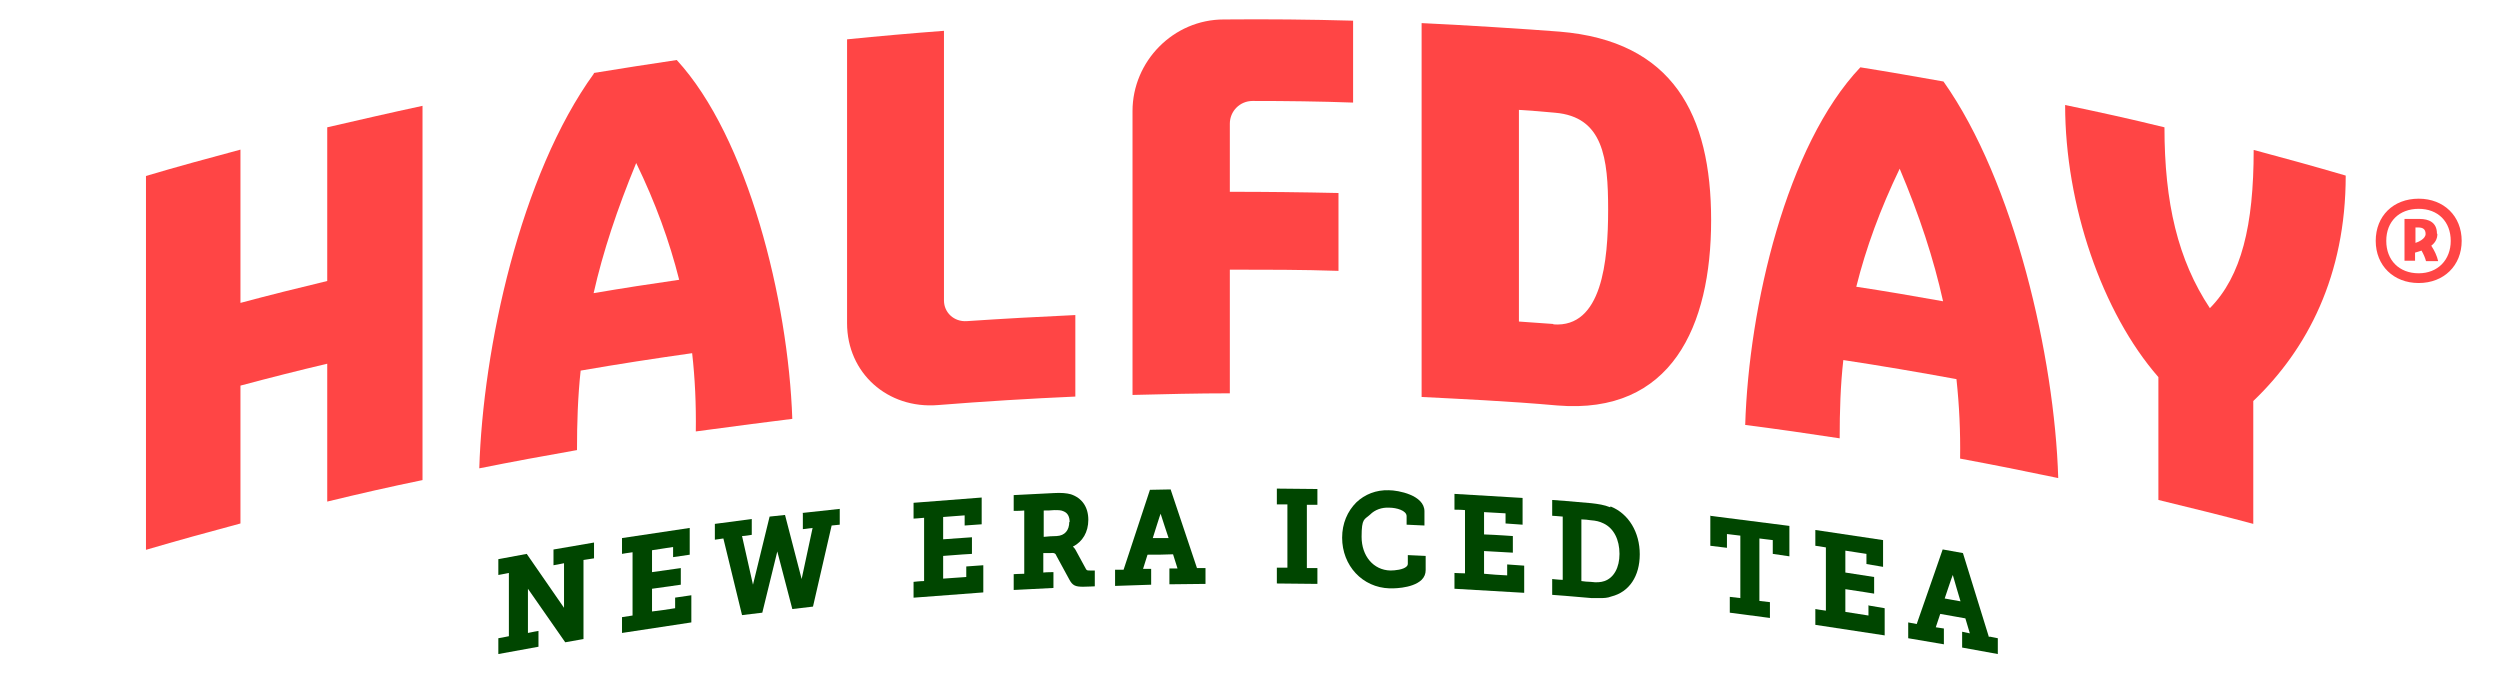 <svg xmlns="http://www.w3.org/2000/svg" fill="none" viewBox="0 0 177 48" height="48" width="177">
<path fill="#FF4545" d="M42.057 5.196C36.832 12.402 34.191 24.66 33.933 33.158C36.229 32.699 38.555 32.268 40.851 31.866C40.851 29.943 40.909 28.105 41.11 26.239C43.751 25.78 46.363 25.378 49.004 25.005C49.205 26.785 49.291 28.622 49.263 30.546C51.531 30.23 53.827 29.943 56.095 29.655C55.808 21.244 52.937 9.703 47.913 4.249C45.961 4.536 43.98 4.852 42.028 5.167L42.057 5.196ZM42.028 20.756C42.689 17.828 43.693 14.813 45.043 11.541C46.421 14.383 47.397 17.081 48.086 19.809C46.076 20.096 44.038 20.412 42.028 20.756Z"></path>
<path fill="#FF4545" d="M145.722 33.818C145.464 25.321 142.622 12.861 137.598 5.77C135.646 5.426 133.694 5.081 131.713 4.766C126.488 10.277 123.818 21.675 123.56 30.086C125.799 30.373 128.009 30.689 130.249 31.034C130.249 29.11 130.306 27.273 130.507 25.493C133.177 25.895 135.847 26.354 138.517 26.842C138.717 28.708 138.804 30.545 138.775 32.469C141.1 32.9 143.397 33.359 145.722 33.847V33.818ZM131.426 20.297C132.115 17.541 133.119 14.813 134.497 11.943C135.904 15.273 136.909 18.345 137.569 21.33C135.502 20.957 133.464 20.612 131.397 20.297H131.426Z"></path>
<path fill="#FF4545" d="M159.56 10.622C159.56 15.962 158.699 19.55 156.46 21.818C154.192 18.402 153.244 14.354 153.244 9.014C150.919 8.44 148.565 7.923 146.211 7.435C146.211 14.498 148.823 22.134 152.814 26.699V35.397C155.053 35.943 157.292 36.488 159.532 37.091V28.392C163.378 24.718 166.077 19.493 166.077 12.431C163.924 11.799 161.742 11.196 159.589 10.622H159.56Z"></path>
<path fill="#FF4545" d="M23.168 9.043V19.895C21.129 20.383 19.062 20.899 17.024 21.445V10.593C14.785 11.196 12.546 11.799 10.335 12.459V38.928C12.574 38.268 14.785 37.665 17.024 37.062V27.301C19.062 26.756 21.101 26.239 23.168 25.751V35.512C25.407 34.967 27.675 34.45 29.914 33.99V7.493C27.646 7.981 25.407 8.498 23.168 9.014V9.043Z"></path>
<path fill="#FF4545" d="M110.411 2.239C108.258 2.067 103.263 1.751 100.65 1.636V28.105C103.406 28.249 106.708 28.392 110.268 28.708C118.335 29.368 121.148 23.11 121.148 15.588C121.148 8.124 118.449 2.9 110.411 2.239ZM109.981 22.938C109.177 22.88 108.344 22.823 107.54 22.765V7.78C108.402 7.837 109.263 7.895 110.095 7.981C113.512 8.268 113.856 11.196 113.856 14.842C113.856 18.488 113.426 23.225 109.981 22.966V22.938Z"></path>
<path fill="#FF4545" d="M66.833 21.273V2.182C64.536 2.354 62.268 2.555 59.972 2.785V22.88C59.972 26.412 62.843 28.966 66.402 28.679C69.646 28.421 72.89 28.22 76.134 28.077V22.306C73.579 22.421 70.996 22.565 68.441 22.737C67.551 22.794 66.833 22.134 66.833 21.273Z"></path>
<path fill="#FF4545" d="M88.708 7.148C91.062 7.148 93.445 7.177 95.799 7.263V1.464C92.756 1.378 89.713 1.349 86.641 1.378C83.081 1.378 80.182 4.335 80.182 7.866V27.962C82.478 27.904 84.775 27.847 87.072 27.847V19.091C89.627 19.091 92.182 19.091 94.765 19.177V13.665C92.21 13.608 89.655 13.579 87.072 13.579V8.756C87.072 7.866 87.789 7.148 88.679 7.148H88.708Z"></path>
<path fill="#FF4545" d="M171.244 14.067C169.436 14.067 168.201 15.301 168.201 17.053C168.201 18.804 169.464 20.038 171.244 20.038C173.024 20.038 174.287 18.804 174.287 17.053C174.287 15.301 173.024 14.067 171.244 14.067ZM171.244 19.349C169.866 19.349 168.948 18.431 168.948 17.053C168.948 15.675 169.866 14.785 171.244 14.785C172.622 14.785 173.512 15.703 173.512 17.053C173.512 18.402 172.594 19.349 171.244 19.349ZM172.536 16.536C172.536 15.732 171.933 15.502 171.33 15.502H170.239V18.459H170.986V17.885C171.101 17.857 171.273 17.799 171.445 17.742C171.589 18 171.704 18.258 171.761 18.488H172.622C172.536 18.115 172.364 17.742 172.134 17.397C172.393 17.196 172.565 16.938 172.565 16.565L172.536 16.536ZM171.015 17.196V16.105H171.216C171.531 16.105 171.732 16.22 171.732 16.565C171.732 16.909 171.216 17.139 171.015 17.196Z"></path>
<path fill="#004600" d="M39.187 38.9V40.019C39.187 40.019 39.703 39.933 39.933 39.876C39.933 39.876 39.933 43.005 39.933 43.033L37.292 39.215L35.282 39.589V40.708C35.282 40.708 35.77 40.622 36.029 40.565V45.043C35.799 45.1 35.282 45.187 35.282 45.187V46.306L38.124 45.789V44.67C38.124 44.67 37.608 44.756 37.378 44.813C37.378 44.813 37.378 41.713 37.378 41.684L40.019 45.474L41.311 45.244V39.646C41.541 39.617 42.057 39.531 42.057 39.531V38.411L39.215 38.9H39.187Z"></path>
<path fill="#004600" d="M47.799 42.316V43.062C47.253 43.148 46.708 43.234 46.163 43.292V41.684C47.139 41.541 48.201 41.397 48.201 41.397V40.22C48.201 40.22 47.024 40.392 46.163 40.507V38.957C46.651 38.871 47.167 38.813 47.655 38.727V39.445L48.832 39.273V37.378L44.038 38.096V39.215C44.038 39.215 44.526 39.129 44.785 39.1V43.579C44.555 43.608 44.038 43.694 44.038 43.694V44.813L48.947 44.067V42.144L47.77 42.316H47.799Z"></path>
<path fill="#004600" d="M56.842 36.344V37.464C56.842 37.464 57.301 37.407 57.531 37.378L56.756 40.995L55.579 36.459L54.488 36.574L53.311 41.397L52.536 37.952C52.737 37.952 53.225 37.866 53.225 37.866V36.746L50.612 37.091V38.211L51.215 38.124L52.536 43.55L53.971 43.378C53.971 43.378 55.033 39.072 55.033 39.043L56.096 43.12L57.56 42.947C57.56 42.947 58.306 39.703 58.88 37.206L59.454 37.148V36.029L56.813 36.316L56.842 36.344Z"></path>
<path fill="#004600" d="M68.412 40.105V40.852C67.866 40.88 67.321 40.938 66.775 40.967V39.359C67.751 39.273 68.814 39.215 68.814 39.215V38.038C68.814 38.038 67.637 38.124 66.775 38.182V36.603C67.292 36.574 67.78 36.517 68.297 36.488V37.206L69.503 37.12V35.225L64.68 35.598V36.718C64.68 36.718 65.168 36.689 65.426 36.66V41.139C65.168 41.139 64.68 41.196 64.68 41.196V42.316L69.618 41.943V40.019L68.412 40.105Z"></path>
<path fill="#004600" d="M76.881 40.278L76.163 38.957C76.105 38.842 76.019 38.756 75.962 38.699C76.651 38.354 77.053 37.665 77.053 36.804C77.053 35.885 76.594 35.254 75.818 34.995C75.503 34.909 75.129 34.88 74.613 34.909C73.407 34.967 71.77 35.053 71.77 35.053V36.172C71.77 36.172 72.258 36.172 72.517 36.144V40.622C72.258 40.622 71.77 40.651 71.77 40.651V41.77L74.584 41.627V40.507C74.584 40.507 74.096 40.507 73.866 40.536V39.158H74.326C74.641 39.129 74.727 39.158 74.814 39.388L75.704 41.024C75.933 41.455 76.134 41.541 76.68 41.541C76.938 41.541 77.512 41.512 77.512 41.512V40.392H77.196C76.995 40.392 76.938 40.392 76.881 40.278ZM75.704 36.947C75.704 37.55 75.388 37.923 74.814 37.952C74.498 37.952 74.211 37.981 73.895 38.01V36.144C74.153 36.144 74.383 36.144 74.641 36.115C74.928 36.115 75.129 36.115 75.302 36.201C75.589 36.316 75.732 36.574 75.732 36.976L75.704 36.947Z"></path>
<path fill="#004600" d="M82.88 34.651L81.416 34.679C81.416 34.679 80.498 37.464 79.55 40.335H78.947V41.483L81.502 41.397V40.278H80.928L81.244 39.273C81.847 39.273 82.45 39.273 83.052 39.244L83.368 40.249H82.794V41.368L85.349 41.34V40.22H84.746C84.086 38.239 82.88 34.651 82.88 34.651ZM82.163 36.344C82.163 36.373 82.737 38.096 82.737 38.096C82.364 38.096 81.99 38.096 81.617 38.096C81.617 38.096 82.163 36.344 82.191 36.316L82.163 36.344Z"></path>
<path fill="#004600" d="M90.401 34.593V35.713C90.401 35.713 90.889 35.713 91.148 35.713V40.191C90.889 40.191 90.401 40.191 90.401 40.191V41.311L93.272 41.34V40.22C93.272 40.22 92.784 40.22 92.526 40.22V35.742C92.784 35.742 93.272 35.742 93.272 35.742V34.622L90.401 34.593Z"></path>
<path fill="#004600" d="M99.674 39.273V39.904C99.674 39.99 99.645 40.048 99.588 40.105C99.358 40.335 98.755 40.392 98.44 40.392C97.234 40.364 96.401 39.359 96.401 38.01C96.401 36.66 96.602 36.804 97.004 36.431C97.349 36.086 97.837 35.914 98.354 35.943C98.87 35.943 99.588 36.144 99.588 36.545V37.148L100.851 37.206V36.201C100.851 35.053 98.985 34.708 98.325 34.708C97.435 34.679 96.631 34.995 96.028 35.569C95.397 36.201 95.023 37.062 95.023 38.067C95.023 40.048 96.459 41.598 98.382 41.656C98.44 41.656 99.961 41.713 100.65 41.053C100.851 40.852 100.937 40.622 100.937 40.364V39.359L99.674 39.301V39.273Z"></path>
<path fill="#004600" d="M106.708 39.99V40.737C106.162 40.708 105.617 40.679 105.071 40.622V39.014C106.047 39.072 107.11 39.129 107.11 39.129V37.952C107.11 37.952 105.933 37.866 105.071 37.837V36.258C105.588 36.287 106.076 36.316 106.593 36.344V37.062L107.799 37.148V35.254L102.976 34.967V36.086C102.976 36.086 103.464 36.086 103.722 36.115V40.593C103.492 40.593 102.976 40.565 102.976 40.565V41.684L107.913 41.971V40.048L106.708 39.962V39.99Z"></path>
<path fill="#004600" d="M114 35.914C113.569 35.742 113.167 35.684 112.679 35.627C111.502 35.512 109.895 35.397 109.895 35.397V36.517C109.895 36.517 110.383 36.545 110.641 36.574V41.053C110.411 41.053 109.895 40.995 109.895 40.995V42.115C109.895 42.115 111.473 42.23 112.679 42.344C112.88 42.344 113.052 42.344 113.253 42.344C113.54 42.344 113.799 42.344 114.086 42.23C115.349 41.914 116.095 40.794 116.095 39.244C116.095 37.694 115.32 36.373 114.029 35.856L114 35.914ZM111.99 36.775C112.191 36.775 112.421 36.804 112.622 36.833C112.995 36.861 113.253 36.919 113.54 37.062C114.258 37.407 114.66 38.211 114.66 39.215C114.66 40.191 114.258 40.909 113.598 41.139C113.34 41.225 113.052 41.254 112.622 41.196C112.392 41.196 112.191 41.167 111.962 41.139V36.775H111.99Z"></path>
<path fill="#004600" d="M121.091 36.488V38.641L122.268 38.785V37.809C122.584 37.837 122.9 37.895 123.216 37.923V42.344C122.957 42.316 122.469 42.258 122.469 42.258V43.378L125.311 43.751V42.632C125.311 42.632 124.823 42.574 124.565 42.545V38.124C124.881 38.153 125.196 38.211 125.512 38.239V39.215L126.689 39.388V37.234L121.062 36.517L121.091 36.488Z"></path>
<path fill="#004600" d="M132.287 42.833V43.579C131.742 43.493 131.196 43.407 130.651 43.321V41.713C131.627 41.856 132.689 42.029 132.689 42.029V40.852C132.689 40.852 131.541 40.679 130.651 40.536V38.986C131.139 39.072 131.656 39.129 132.144 39.215V39.933L133.321 40.134V38.239L128.526 37.522V38.641C128.526 38.641 128.986 38.699 129.273 38.756V43.234C129.014 43.206 128.526 43.12 128.526 43.12V44.239L133.435 44.986V43.062L132.258 42.861L132.287 42.833Z"></path>
<path fill="#004600" d="M140.814 45.1C140.153 42.947 138.976 39.158 138.976 39.158L137.541 38.9C137.541 38.9 136.651 41.483 135.703 44.182L135.101 44.067V45.187L137.627 45.617V44.498L137.053 44.411L137.369 43.464C137.971 43.579 138.546 43.665 139.148 43.78L139.464 44.842L138.919 44.727V45.847L141.445 46.306V45.187L140.871 45.072L140.814 45.1ZM138.258 40.708C138.258 40.737 138.804 42.574 138.804 42.574C138.431 42.517 138.058 42.431 137.684 42.373C137.684 42.373 138.23 40.737 138.258 40.708Z"></path>
</svg>

